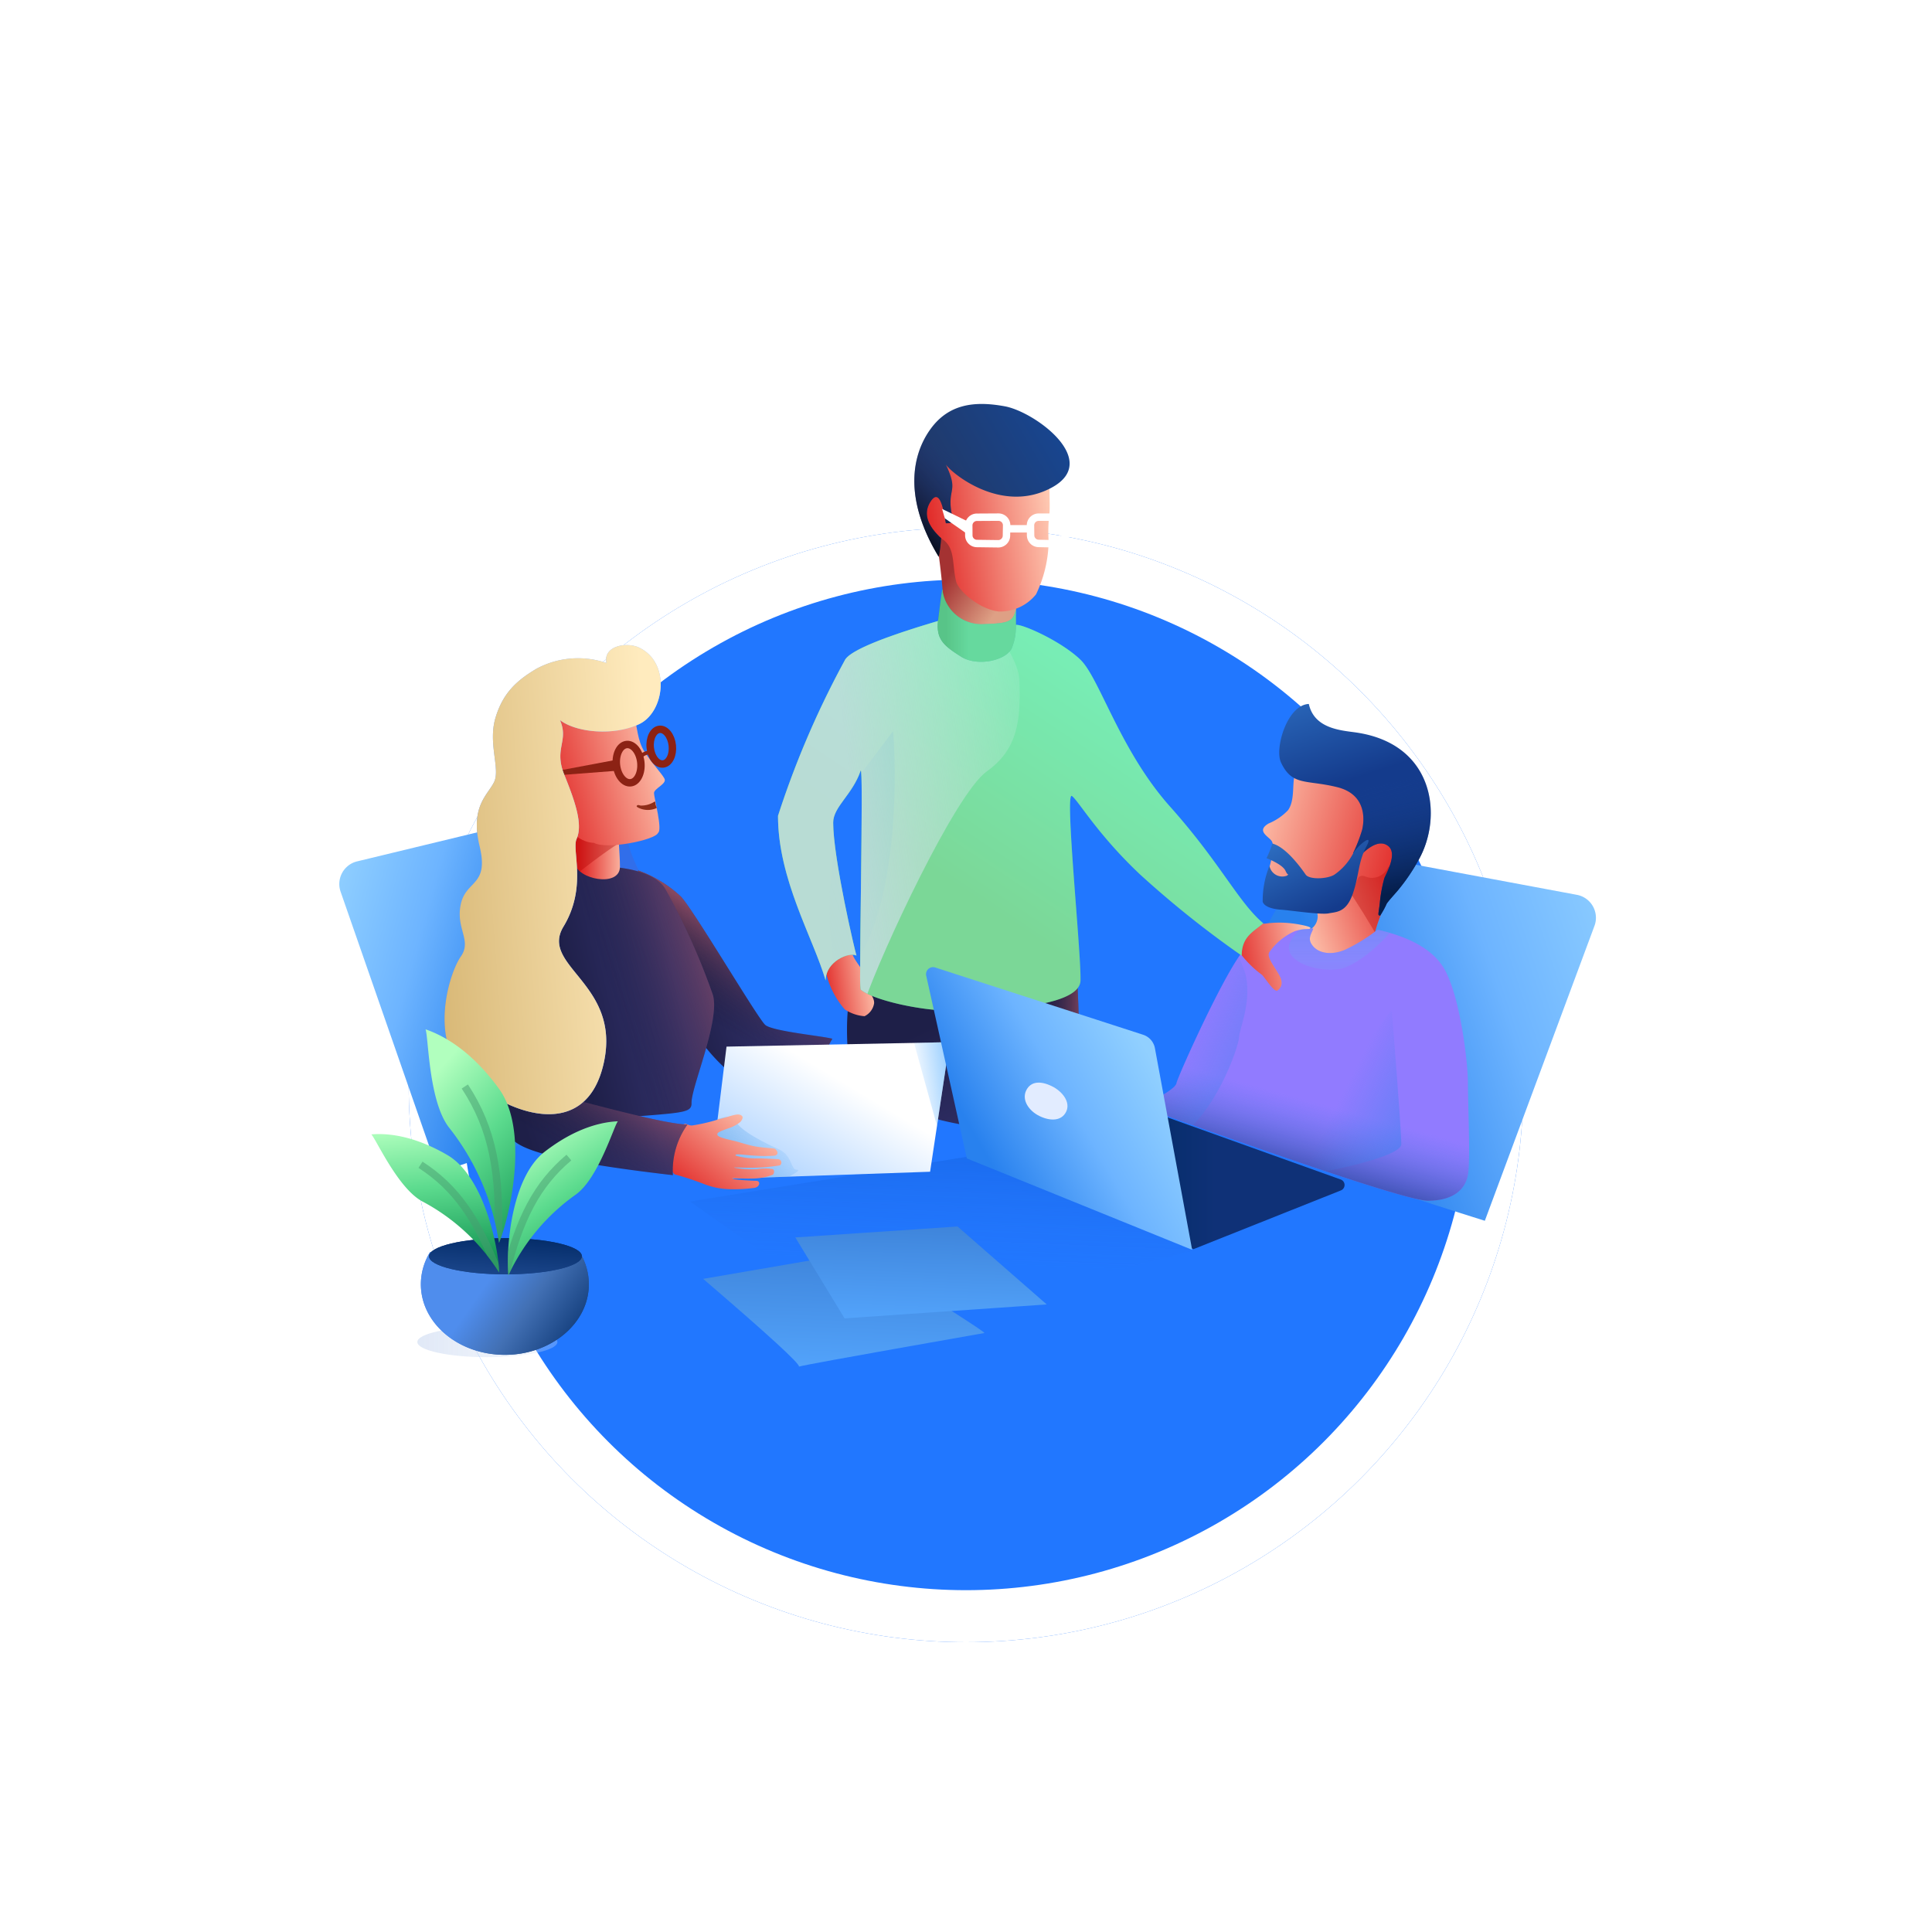 <svg xmlns="http://www.w3.org/2000/svg" xmlns:xlink="http://www.w3.org/1999/xlink" width="260" height="260" viewBox="0 0 260 260"><defs><style>.a{fill:#fff;}.b{fill:url(#a);}.be,.bm,.c,.k{fill:none;}.d{fill:url(#b);}.e{fill:url(#c);}.f,.g,.h{stroke:#707070;}.bt,.f{fill:url(#d);}.bw,.g{fill:url(#e);}.by,.h{fill:url(#f);}.i{clip-path:url(#g);}.j{fill:#2177ff;}.bm,.bn,.k{stroke:#fff;}.k{stroke-width:7px;}.l{fill:url(#l);}.m{clip-path:url(#n);}.au,.n{fill:#b60808;}.n{opacity:0.359;}.o{fill:url(#o);}.p{fill:url(#p);}.q{fill:url(#q);}.r{fill:url(#r);}.s{fill:#917bff;}.t{fill:url(#s);}.u{clip-path:url(#t);}.v{opacity:0.585;fill:url(#u);}.w{opacity:0.547;fill:url(#v);}.x{fill:url(#x);}.y{fill:url(#y);}.z{fill:url(#z);}.aa{fill:url(#aa);}.ab{fill:url(#ab);}.ac{fill:url(#ac);}.ad{fill:url(#ad);}.ae{fill:url(#ae);}.af{fill:url(#af);}.ag{fill:rgba(175,255,167,0.56);}.ah{clip-path:url(#ag);}.ai,.ay,.bp{opacity:0.4;}.ai{fill:url(#ah);}.aj{opacity:0.713;fill:url(#ai);}.ak{fill:url(#aj);}.al{fill:rgba(121,243,150,0.6);}.am{fill:url(#ak);}.an{fill:#316eea;}.ao{fill:url(#al);}.ap{fill:url(#am);}.aq{fill:url(#an);}.ar{fill:url(#ao);}.as{opacity:0.197;fill:url(#ap);}.at{clip-path:url(#ar);}.au{opacity:0.411;}.av{fill:url(#as);}.aw{clip-path:url(#au);}.ax{opacity:0.458;fill:url(#av);}.ay{fill:url(#aw);}.az{fill:url(#ax);}.ba{fill:url(#ay);}.bb{fill:url(#az);}.bc{fill:#8c2214;}.bd,.bn,.bv{fill:rgba(0,0,0,0);}.bd,.be{stroke:#8c2214;}.bd,.be,.bm,.bn,.bv{stroke-miterlimit:10;}.be{stroke-width:0.5px;}.bf{fill:url(#ba);}.bg{fill:url(#bb);}.bh{fill:url(#bc);}.bi{fill:url(#bd);}.bj{fill:url(#bf);}.bk{fill:url(#bg);}.bl{fill:#e2ecff;}.bo{fill:#8f2e1a;}.bp{fill:url(#bh);}.bq{fill:url(#bi);}.br{fill:url(#bj);}.bs{fill:url(#bk);}.bu{clip-path:url(#bn);}.bv{stroke:#489c71;opacity:0.5;}.bx{clip-path:url(#bp);}.bz{clip-path:url(#br);}.ca{stroke:none;}.cb{filter:url(#j);}.cc{filter:url(#h);}</style><linearGradient id="a" x1="0.371" y1="0.498" x2="1.024" y2="0.187" gradientUnits="objectBoundingBox"><stop offset="0" stop-color="#ffccb5"/><stop offset="1" stop-color="#df1e1e"/></linearGradient><linearGradient id="b" x1="1.089" y1="0.497" x2="0.177" y2="0.497" xlink:href="#a"/><linearGradient id="c" x1="-0.01" y1="1.012" x2="0.647" y2="0.385" gradientUnits="objectBoundingBox"><stop offset="0" stop-color="#98c7ff"/><stop offset="1" stop-color="#fff"/></linearGradient><linearGradient id="d" x1="0.392" y1="0.046" x2="0.917" y2="1.011" gradientUnits="objectBoundingBox"><stop offset="0" stop-color="#b1ffbe"/><stop offset="0.444" stop-color="#5cdb8e"/><stop offset="1" stop-color="#149654"/></linearGradient><linearGradient id="e" x1="0.797" y1="-0.11" x2="0.918" y2="0.898" xlink:href="#d"/><linearGradient id="f" x1="0.322" y1="0.038" x2="0.788" y2="1.009" xlink:href="#d"/><clipPath id="g"><rect class="a" width="260" height="260" transform="translate(-8072 -9633)"/></clipPath><filter id="h" x="-2" y="14" width="264" height="264" filterUnits="userSpaceOnUse"><feOffset dy="19" input="SourceAlpha"/><feGaussianBlur stdDeviation="19" result="i"/><feFlood flood-opacity="0.122"/><feComposite operator="in" in2="i"/><feComposite in="SourceGraphic"/></filter><filter id="j" x="-2" y="14" width="264" height="264" filterUnits="userSpaceOnUse"><feOffset dy="19" input="SourceAlpha"/><feGaussianBlur stdDeviation="19" result="k"/><feFlood flood-opacity="0.122"/><feComposite operator="in" in2="k"/><feComposite in="SourceGraphic"/></filter><linearGradient id="l" x1="1.076" y1="0.078" x2="0.29" y2="0.328" gradientUnits="objectBoundingBox"><stop offset="0" stop-color="#91d0ff"/><stop offset="0.481" stop-color="#6db4ff"/><stop offset="1" stop-color="#2881ee"/></linearGradient><clipPath id="n"><path class="b" d="M12.513,11.211a2.086,2.086,0,0,1-.435,2.392c-.915.735-1.834,1.985-2.74,2.088a2.125,2.125,0,0,0-2.046,1.87c-.077.614-3.22,3.788-4.343,8.154q-.427,1.658,1.038,5.1l2.6-1.43,3.7-5.991a60.044,60.044,0,0,0,6.947-2.652c.785-.511,3.329-2.7,2.839-3.521s1.105-6.034,2.053-7.048a9.134,9.134,0,0,0,1.743-4.395c.019-.912.347-3.642-2.018-3.555Q19.482,2.316,12.513,11.211Z" transform="translate(-2.854 -2.227)"/></clipPath><linearGradient id="o" x1="-0.069" y1="0.312" x2="1.111" y2="0.661" xlink:href="#a"/><linearGradient id="p" x1="0.021" y1="-0.073" x2="0.152" y2="0.436" gradientUnits="objectBoundingBox"><stop offset="0" stop-color="#2d6dc0"/><stop offset="1" stop-color="#143b8c"/></linearGradient><linearGradient id="q" x1="0.607" y1="0.381" x2="0.704" y2="0.893" gradientUnits="objectBoundingBox"><stop offset="0" stop-color="#174293" stop-opacity="0"/><stop offset="1" stop-color="#051e4b"/></linearGradient><linearGradient id="r" x1="-0.114" y1="0.164" x2="0.525" y2="1.033" xlink:href="#p"/><linearGradient id="s" x1="0.385" y1="0.59" x2="0.311" y2="0.812" gradientUnits="objectBoundingBox"><stop offset="0" stop-color="#2e7de7" stop-opacity="0"/><stop offset="1" stop-color="#00357e" stop-opacity="0.502"/></linearGradient><clipPath id="t"><path class="c" d="M0,23.966q4.627-2.288,4.774-3.161c.147-.873,7.3-16.794,9.568-18.416S21.3,0,23.189,0a4.272,4.272,0,0,0-.469,1.374,1.544,1.544,0,0,0,.446,1.016c.866,1.008,2.566,1.184,4.25.484A23.146,23.146,0,0,0,31.84.157q6.534,1.488,8.78,4.96c2.246,3.472,3.372,12.7,3.372,15.688,0,1.993.159,5.914.159,8.9a24.1,24.1,0,0,1-.159,3.431c-.358,2-2,3.49-5.407,3.49Q35.181,36.628,0,23.966Z"/></clipPath><linearGradient id="u" x1="0.5" y1="1" x2="0.5" y2="-0.018" gradientUnits="objectBoundingBox"><stop offset="0" stop-color="#70b8f9" stop-opacity="0.275"/><stop offset="1" stop-color="#3d82f0"/></linearGradient><linearGradient id="v" x1="0.552" y1="0.544" x2="1" y2="0.82" gradientUnits="objectBoundingBox"><stop offset="0" stop-color="#3d82f0" stop-opacity="0"/><stop offset="1" stop-color="#3d82f0"/></linearGradient><linearGradient id="x" x1="0.515" y1="0.755" x2="0.17" y2="0.335" gradientUnits="objectBoundingBox"><stop offset="0" stop-color="#dea085"/><stop offset="1" stop-color="#a43232"/></linearGradient><linearGradient id="y" x1="1.019" y1="0.313" x2="-0.018" y2="0.5" xlink:href="#a"/><linearGradient id="z" x1="1.141" y1="-0.005" x2="0.115" y2="0.613" gradientUnits="objectBoundingBox"><stop offset="0" stop-color="#164898"/><stop offset="1" stop-color="#223762"/></linearGradient><linearGradient id="aa" x1="0.568" y1="0.584" x2="0.13" y2="1.008" gradientUnits="objectBoundingBox"><stop offset="0" stop-color="#233582" stop-opacity="0"/><stop offset="1"/></linearGradient><linearGradient id="ab" x1="0.92" y1="0.948" x2="0.5" y2="0.262" gradientUnits="objectBoundingBox"><stop offset="0" stop-color="#363471"/><stop offset="1" stop-color="#1e1f48"/></linearGradient><linearGradient id="ac" x1="1.034" y1="0.274" x2="0.821" y2="0.274" gradientUnits="objectBoundingBox"><stop offset="0" stop-color="#ff7575" stop-opacity="0.502"/><stop offset="1" stop-opacity="0"/></linearGradient><linearGradient id="ad" x1="1.037" y1="0.253" x2="-0.089" y2="0.46" xlink:href="#a"/><linearGradient id="ae" x1="1.041" y1="0.316" x2="-0.074" y2="0.509" xlink:href="#a"/><linearGradient id="af" x1="0.875" y1="0.18" x2="0.411" y2="0.736" gradientUnits="objectBoundingBox"><stop offset="0" stop-color="#2fe0d6"/><stop offset="1" stop-color="#39a383"/></linearGradient><clipPath id="ag"><path class="c" d="M11.117,49.6a18.693,18.693,0,0,1-.063-2.407c0-5.062.21-16.85.21-23.072,0-2.649-.038-4.289-.147-3.971C10.006,23.4,7.425,25,7.425,27.141c0,4.821,2.964,17.465,3.134,17.891-.965-.527-4.147.758-4.147,3.35C4.714,42.6,0,34.775,0,26.221A122.28,122.28,0,0,1,9.058,5.165Q10.317,3.32,21.535,0a7.8,7.8,0,0,0,5.947,2.742C30.92,2.742,31.1.634,32.019.524s6.122,2.218,8.688,4.7S46.021,17.44,52.772,25s9.172,12.84,12.522,15.682c-1.229,1.1-2.893,1.741-2.893,4.352A133.4,133.4,0,0,1,48.691,34.08c-5.733-5.415-8.275-9.919-9.141-10.528-.181-.128-.255.488-.255,1.6,0,4.876,1.415,19.314,1.415,22.961,0,.1,0,.186,0,.267-.1,3.841-13.3,4.06-17.433,4.06S12.757,51.013,11.117,49.6Zm-.558-4.571.008,0h0s0,.006,0,.006S10.563,45.04,10.56,45.032Z"/></clipPath><linearGradient id="ah" y1="1.073" x2="1.022" y2="0.063" gradientUnits="objectBoundingBox"><stop offset="0" stop-color="#51c897" stop-opacity="0"/><stop offset="1" stop-color="#45b4b4"/></linearGradient><linearGradient id="ai" x1="1.088" y1="0.339" x2="0.375" y2="0.5" gradientUnits="objectBoundingBox"><stop offset="0" stop-color="#eaf0f7" stop-opacity="0.114"/><stop offset="1" stop-color="#d1dded"/></linearGradient><linearGradient id="aj" x1="0.129" y1="0.492" x2="0.409" y2="0.492" gradientUnits="objectBoundingBox"><stop offset="0" stop-color="#297e72"/><stop offset="1" stop-color="#4ab2ab"/></linearGradient><linearGradient id="ak" x1="-0.015" y1="0.172" x2="0.597" y2="0.365" xlink:href="#l"/><linearGradient id="al" x1="0.743" y1="0.509" x2="0.22" y2="0.695" xlink:href="#ab"/><linearGradient id="am" x1="0.725" y1="0.379" x2="0.5" y2="0.778" xlink:href="#ac"/><linearGradient id="an" x1="0.763" y1="0.492" x2="0.203" y2="0.676" xlink:href="#ab"/><linearGradient id="ao" x1="1.169" y1="0.438" x2="0.503" y2="0.759" xlink:href="#ac"/><linearGradient id="ap" x1="0.5" x2="0.432" y2="0.603" gradientUnits="objectBoundingBox"><stop offset="0" stop-color="#0041b2"/><stop offset="1" stop-color="#2d64d7" stop-opacity="0"/></linearGradient><clipPath id="ar"><path class="d" d="M13.779,11.824c-.4,1.877-.055,3.235-.055,5.371,0,2.855-5.831,1.694-6.03-.471s.036-5.067-.785-7.033S14.181,9.947,13.779,11.824Z" transform="translate(-6.851 -8.925)"/></clipPath><linearGradient id="as" x1="1.039" y1="0.305" x2="-0.039" y2="0.664" xlink:href="#a"/><clipPath id="au"><path class="e" d="M1.955,20.462,4.157,2.6,34.178,2,31.553,19.437Z" transform="translate(-1.955 -2)"/></clipPath><linearGradient id="av" x1="0.728" y1="0.279" x2="0" y2="0.5" gradientUnits="objectBoundingBox"><stop offset="0" stop-color="#319eff"/><stop offset="1" stop-color="#3a9eff" stop-opacity="0"/></linearGradient><linearGradient id="aw" x1="0.5" y1="0.7" x2="1.004" y2="0.366" gradientUnits="objectBoundingBox"><stop offset="0" stop-color="#4794d8"/><stop offset="1" stop-color="#3aa0ff" stop-opacity="0"/></linearGradient><linearGradient id="ax" x1="0.787" y1="-0.062" x2="-0.212" y2="0.763" xlink:href="#a"/><linearGradient id="ay" x1="0.732" y1="0.459" x2="0.184" y2="0.655" xlink:href="#ab"/><linearGradient id="az" x1="0.661" y1="0.552" x2="0.478" y2="0.922" xlink:href="#ac"/><linearGradient id="ba" x1="0.989" y1="0.015" x2="0.086" y2="0.655" gradientUnits="objectBoundingBox"><stop offset="0" stop-color="#9cc2ff"/><stop offset="1" stop-color="#6494f6"/></linearGradient><linearGradient id="bb" x1="0.484" y1="0.624" x2="0.099" y2="1.063" gradientUnits="objectBoundingBox"><stop offset="0" stop-color="#8aa0ff" stop-opacity="0"/><stop offset="1" stop-color="#3662bb"/></linearGradient><linearGradient id="bc" x1="0.951" y1="0.526" x2="0.059" y2="0.667" gradientUnits="objectBoundingBox"><stop offset="0" stop-color="#ffebbe"/><stop offset="1" stop-color="#d9b978"/></linearGradient><linearGradient id="bd" x1="0.317" y1="1.142" x2="0.421" gradientUnits="objectBoundingBox"><stop offset="0" stop-color="#55a7ff"/><stop offset="1" stop-color="#3f85db"/></linearGradient><linearGradient id="bf" x1="0.399" y1="0.212" x2="0.656" y2="0.212" gradientUnits="objectBoundingBox"><stop offset="0" stop-color="#002b64"/><stop offset="1" stop-color="#0f3177"/></linearGradient><linearGradient id="bg" x1="0.819" y1="0.278" x2="0.213" y2="0.645" xlink:href="#l"/><linearGradient id="bh" x1="1.017" y1="0.5" x2="-0.008" y2="0.5" gradientUnits="objectBoundingBox"><stop offset="0" stop-color="#d9e5f6" stop-opacity="0.714"/><stop offset="1" stop-color="#b2c6ea"/></linearGradient><linearGradient id="bi" x1="1.007" y1="1.011" x2="0.229" y2="0.678" gradientUnits="objectBoundingBox"><stop offset="0" stop-color="#002964"/><stop offset="0.627" stop-color="#4270b4"/><stop offset="1" stop-color="#4f8ded"/></linearGradient><linearGradient id="bj" x1="1.007" y1="1.011" x2="0.229" y2="0.678" xlink:href="#bi"/><linearGradient id="bk" x1="0.784" y1="-0.032" x2="0.4" y2="1.525" gradientUnits="objectBoundingBox"><stop offset="0" stop-color="#032b67"/><stop offset="1" stop-color="#26529b"/></linearGradient><clipPath id="bn"><path class="f" d="M10.892,29.734A32.9,32.9,0,0,0,4.14,14.189C1.4,10.628,1.4,1.956,1,1c2.147.738,6,2.642,9.892,8.008C14.968,14.633,12.382,26.105,10.892,29.734Z" transform="translate(-1 -1)"/></clipPath><clipPath id="bp"><path class="g" d="M18.726,20.378A27.43,27.43,0,0,0,8.349,10.792c-3.285-1.8-6.207-8.407-6.83-9,1.887-.158,5.469,0,10.24,2.783C16.76,7.493,18.644,17.11,18.726,20.378Z" transform="translate(-1.519 -1.746)"/></clipPath><clipPath id="br"><path class="h" d="M3.627,22.54a27.513,27.513,0,0,1,9.093-10.883c3.039-2.212,5.092-9.171,5.635-9.846-1.9.086-5.448.7-9.839,4.092C3.913,9.456,3.285,19.276,3.627,22.54Z" transform="translate(-3.548 -1.811)"/></clipPath></defs><g class="i" transform="translate(8072 9633)"><g transform="translate(496)"><g class="cc" transform="matrix(1, 0, 0, 1, -8568, -9633)"><circle class="j" cx="75" cy="75" r="75" transform="translate(55 52)"/></g><g class="cb" transform="matrix(1, 0, 0, 1, -8568, -9633)"><g class="k" transform="translate(55 52)"><circle class="ca" cx="75" cy="75" r="75"/><circle class="c" cx="75" cy="75" r="71.5"/></g></g></g><g transform="translate(219)"><g transform="translate(-8137.446 -9538.265)"><path class="l" d="M54.547,8.55,19.454,2Q4.178,24.384,5,39.755q9.652,4,37.161,12.661L56.915,12.731A3.14,3.14,0,0,0,54.547,8.55Z" transform="translate(4.107 17.136)"/><g transform="translate(13.914 18.701)"><path class="b" d="M12.513,11.211a2.086,2.086,0,0,1-.435,2.392c-.915.735-1.834,1.985-2.74,2.088a2.125,2.125,0,0,0-2.046,1.87c-.077.614-3.22,3.788-4.343,8.154q-.427,1.658,1.038,5.1l2.6-1.43,3.7-5.991a60.044,60.044,0,0,0,6.947-2.652c.785-.511,3.329-2.7,2.839-3.521s1.105-6.034,2.053-7.048a9.134,9.134,0,0,0,1.743-4.395c.019-.912.347-3.642-2.018-3.555Q19.482,2.316,12.513,11.211Z" transform="translate(-2.854 -2.227)"/><g class="m" transform="translate(0 0)"><path class="n" d="M7.245,13.976S2.757,6.012.661,4.013,10.663,0,10.663,0L7.245,15.479Z" transform="translate(11.263 -0.301)"/></g></g><path class="o" d="M12.519,6.4c-1.083.729-.159,3.664-1.331,5.339a7.557,7.557,0,0,1-2.611,1.79c-1.761,1.031.049,1.767.413,2.381s.074,2-.2,3.094-1.239,3.556-.2,4.106,7.4,2.953,9.241,2.219,2.5-4.41,2.952-4.649.772.013,1.191.118a2.388,2.388,0,0,0,2.6-1.209c.593-.985,1.437-.535.981-1.881-.7-2.076-4.782-10.252-6.4-10.84S14.193,5.274,12.519,6.4Z" transform="translate(8.602 2.552)"/><g transform="translate(18.602 0)"><path class="p" d="M13.518,12.322c-4.145-1.033-6.072-.108-7.573-3.329-.886-1.9.839-7.739,3.746-7.871.715,3.262,4.17,3.543,6.173,3.814C26.614,6.392,27.739,16.221,24.52,22.01a25.591,25.591,0,0,1-2.85,4.207c-.543.637-1.252,1.405-1.492,1.77a10.641,10.641,0,0,1-.893,1.627c-.362-.09-.217-.109-.039-1.7a19.317,19.317,0,0,1,.6-3.309c.1-.382,1.9-3.315.513-4.377q-1.384-1.062-3.74,1.3l-.954-.359a21.033,21.033,0,0,0,1.2-3.1C17.11,17.063,17.662,13.355,13.518,12.322Z" transform="translate(-5.712 -1.123)"/><path class="q" d="M13.518,12.322c-4.145-1.033-6.072-.108-7.573-3.329-.886-1.9.839-7.739,3.746-7.871.715,3.262,4.17,3.543,6.173,3.814C26.614,6.392,27.739,16.221,24.52,22.01a25.591,25.591,0,0,1-2.85,4.207c-.543.637-1.252,1.405-1.492,1.77a10.641,10.641,0,0,1-.893,1.627c-.362-.09-.217-.109-.039-1.7a19.317,19.317,0,0,1,.6-3.309c.1-.382,1.9-3.315.513-4.377q-1.384-1.062-3.74,1.3l-.954-.359a21.033,21.033,0,0,0,1.2-3.1C17.11,17.063,17.662,13.355,13.518,12.322Z" transform="translate(-5.712 -1.123)"/></g><path class="r" d="M14.482,11.446a7.9,7.9,0,0,1-2.587,2.917c-1.077.587-3.347.623-3.812-.046S5.5,10.616,3.6,10.141A13.153,13.153,0,0,1,2.813,12.1q2.213.92,2.57,1.731c.358.811.55.268.192.628a1.76,1.76,0,0,1-2.363-1.323A12.447,12.447,0,0,0,2.3,17.966c.2.69,1.376,1.007,2.533,1.081s5.28.7,6.33.489,2.384-.091,3.262-2.635.683-4.192,1.83-6.359S14.8,10.741,14.482,11.446Z" transform="translate(14.074 8.647)"/><g transform="translate(0 30.225)"><g transform="translate(0 0)"><path class="s" d="M33.08,1.779q6.533,1.488,8.78,4.96c2.246,3.472,3.372,12.7,3.372,15.688s.358,10.331,0,12.333-2,3.49-5.407,3.49q-3.4,0-38.584-12.662Q5.867,23.3,6.014,22.427c.147-.873,7.3-16.794,9.568-18.416s6.963-2.389,8.847-2.389c-.275.765-.888,1.382-.022,2.389s2.566,1.184,4.25.484A23.143,23.143,0,0,0,33.08,1.779Z" transform="translate(-1.24 -1.622)"/><path class="t" d="M33.08,1.779q6.533,1.488,8.78,4.96c2.246,3.472,3.372,12.7,3.372,15.688s.358,10.331,0,12.333-2,3.49-5.407,3.49q-3.4,0-38.584-12.662Q5.867,23.3,6.014,22.427c.147-.873,7.3-16.794,9.568-18.416s6.963-2.389,8.847-2.389c-.275.765-.888,1.382-.022,2.389s2.566,1.184,4.25.484A23.143,23.143,0,0,0,33.08,1.779Z" transform="translate(-1.24 -1.622)"/></g><g class="u" transform="translate(0 0)"><path class="v" d="M1,4.951c-3.607,3.692,3.509,5.66,6.414,4.676s6.166-4.676,6.166-4.676S5.362-1.163,3.18,1.894,4.6,1.259,1,4.951Z" transform="translate(19.897 -4.339)"/><path class="w" d="M0,23.07c2.569,0,19.269-2.765,19.269-5.01S17.981,0,17.981,0" transform="translate(15.754 10.949)"/><path class="w" d="M0,24.466c1.163,0,6.542,6.814,11.456,4.521,5.936-2.771,9.393-13.029,9.393-14.258,0-.94,1.559-4.271.965-7.9C21.462,4.676,18.59,0,18.59,0" transform="translate(-7.642 -0.183)"/></g></g></g><g transform="translate(-8186.298 -9578.637)"><path class="x" d="M2.975,12.787q.948,7.226.363,8.409c-.585,1.184.548,6.752,4.154,7.075s5.5-1.214,5.638-4.971.368-5.205.95-6.868S3.81,7.883,3.339,9.156A9.63,9.63,0,0,0,2.975,12.787Z" transform="translate(18.688 7.801)"/><path class="y" d="M18.838,5.141c0,1.071.142,4.415.035,5.262a20.34,20.34,0,0,0-.1,3.741,17.017,17.017,0,0,1-1.7,7.1,6.206,6.206,0,0,1-5,2.306c-2.6-.279-5.448-2.791-5.752-4.048-.561-2.316-.1-4.36-1.713-5.591s-2.8-2.374-2.65-4.274S3.773,3.21,4.617,3.019,18.838,4.07,18.838,5.141Z" transform="translate(17.647 4.38)"/><g transform="translate(18.346 0)"><path class="z" d="M15.2,12.153c.767,1.158,7.485,6.739,14.218,3.116S27.2,5.067,23.136,4.317,15.577,3.983,13.12,7.392s-3.689,9.251,1.117,17.177a19.129,19.129,0,0,0,.317-2.514q-2.869-2.625-1.434-4.892c1.434-2.267,1.909,2.178,2.082,2.892q.856,0,1.078-.3a7.037,7.037,0,0,1-.43-3.113C16.01,15.214,16.482,14.9,15.2,12.153Z" transform="translate(-10.955 -4)"/><path class="aa" d="M15.2,12.153c.767,1.158,7.485,6.739,14.218,3.116S27.2,5.067,23.136,4.317,15.577,3.983,13.12,7.392s-3.689,9.251,1.117,17.177a19.129,19.129,0,0,0,.317-2.514q-2.869-2.625-1.434-4.892c1.434-2.267,1.909,2.178,2.082,2.892q.856,0,1.078-.3a7.037,7.037,0,0,1-.43-3.113C16.01,15.214,16.482,14.9,15.2,12.153Z" transform="translate(-10.955 -4)"/></g><g transform="translate(9.284 73.914)"><path class="ab" d="M.491,17.817c0-1.747-2.023-13.188,2.147-16.625s9.329,1.577,28.329,2.337a134.239,134.239,0,0,1,0,16.229C30.654,22.893,19.177,27.337.491,17.817Z" transform="translate(0 0)"/><path class="ac" d="M.491,17.817c0-1.747-2.023-13.188,2.147-16.625s9.329,1.577,28.329,2.337a134.239,134.239,0,0,1,0,16.229C30.654,22.893,19.177,27.337.491,17.817Z" transform="translate(0 0)"/></g><path class="ad" d="M3.659,10.454a11.4,11.4,0,0,0,2.43,4.562,5.471,5.471,0,0,0,2.66.915,2.326,2.326,0,0,0,1.288-1.75c.041-.884-.826-1.382-.832-2.689S7.026,8.29,7.026,7.134,3.211,8.47,3.659,10.454Z" transform="translate(2.895 66.461)"/><path class="ae" d="M5.042,7.528a13.865,13.865,0,0,0,2.73,2.634c.505.533,1.661,2.415,2.09,2.1s.874-.932.206-2.1-1.68-2.4-1.328-3.023a8.218,8.218,0,0,1,3.5-2.875c1.431-.425,1.906-.15,2.049-.379s-1.711-.56-2.475-.645a13.958,13.958,0,0,0-3.407,0,1.913,1.913,0,0,1-2.174-1.3Q3.694,5.741,5.042,7.528Z" transform="translate(57.362 66.664)"/><g transform="translate(0 29.205)"><g transform="translate(0 0)"><path class="af" d="M10.567,45.037c-.956-.538-4.154.747-4.154,3.346C4.714,42.6,0,34.775,0,26.221A122.283,122.283,0,0,1,9.058,5.165Q10.317,3.32,21.535,0a7.8,7.8,0,0,0,5.947,2.742C30.92,2.742,31.1.634,32.019.524s6.122,2.218,8.688,4.7S46.021,17.44,52.772,25s9.172,12.84,12.522,15.682c-1.229,1.1-2.893,1.741-2.893,4.352A133.373,133.373,0,0,1,48.691,34.08c-5.733-5.415-8.275-9.919-9.141-10.528-.995-.7,1.254,20.99,1.157,24.831s-13.3,4.06-17.433,4.06S12.757,51.013,11.117,49.6c-.27-.232.438-30.729,0-29.45C10.006,23.4,7.425,25,7.425,27.141,7.425,32.11,10.573,45.386,10.567,45.037Z"/><path class="ag" d="M10.567,45.037c-.956-.538-4.154.747-4.154,3.346C4.714,42.6,0,34.775,0,26.221A122.283,122.283,0,0,1,9.058,5.165Q10.317,3.32,21.535,0a7.8,7.8,0,0,0,5.947,2.742C30.92,2.742,31.1.634,32.019.524s6.122,2.218,8.688,4.7S46.021,17.44,52.772,25s9.172,12.84,12.522,15.682c-1.229,1.1-2.893,1.741-2.893,4.352A133.373,133.373,0,0,1,48.691,34.08c-5.733-5.415-8.275-9.919-9.141-10.528-.995-.7,1.254,20.99,1.157,24.831s-13.3,4.06-17.433,4.06S12.757,51.013,11.117,49.6c-.27-.232.438-30.729,0-29.45C10.006,23.4,7.425,25,7.425,27.141,7.425,32.11,10.573,45.386,10.567,45.037Z"/></g><g class="ah"><path class="ai" d="M2.641,7.863,8.557,0S10.749,25.5.966,34.333C-.758,24.116.2,18.776.966,14.311A52.3,52.3,0,0,1,2.641,7.863Z" transform="translate(6.935 14.806)"/><path class="aj" d="M15.3,55.512c2.209-6.471,12.134-27.784,16.382-30.823s4.568-6.961,4.408-12.167S26.007-3.057,20.82.867,1.746,12.028.228,24.166,5.176,54.921,8.1,53.081,13.09,61.983,15.3,55.512Z" transform="translate(-3.593 -4.44)"/></g></g><g transform="translate(21.492 24.965)"><path class="ak" d="M3.665,7.311a5.3,5.3,0,0,0,5.274,4.365c3.475-.126,4.174-.222,4.568-1.986,0,2.614.135,3.385-.505,5.109s-4.635,2.669-6.875,1.237-3.407-2.289-3.08-4.9S3.665,6.128,3.665,7.311Z" transform="translate(-2.993 -7)"/><path class="al" d="M3.665,7.311a5.3,5.3,0,0,0,5.274,4.365c3.475-.126,4.174-.222,4.568-1.986,0,2.614.135,3.385-.505,5.109s-4.635,2.669-6.875,1.237-3.407-2.289-3.08-4.9S3.665,6.128,3.665,7.311Z" transform="translate(-2.993 -7)"/></g></g><path class="am" d="M6.495,8.7,38.358,1Q47.2,24.833,46.378,40.2q-9.652,4-28.954,10.373L4.267,12.784a3.14,3.14,0,0,1,1.933-4Q6.345,8.735,6.495,8.7Z" transform="translate(-8249.43 -9525.781)"/><path class="an" d="M4.6,13.949C3.918,16.11,6.134,22.21,9.654,25.191s-7.8,2.474-7.81-.849S5.282,11.789,4.6,13.949Z" transform="translate(-8211.266 -9536.581)"/><g transform="translate(-8205.125 -9515.861)"><path class="ao" d="M1.206,1.807A16.71,16.71,0,0,1,6.965,5.325C8.73,7.2,17.312,21.746,18.324,22.607s7.976,1.514,9.025,1.858a7.454,7.454,0,0,0-1.043,5.28c-1.655.833-5.29.089-12.727-.744-5.532-4.627-8.4-11.925-9.587-15.409A69.838,69.838,0,0,1,1.206,1.807Z" transform="translate(-1.206 -1.807)"/><path class="ap" d="M1.206,1.807A16.71,16.71,0,0,1,6.965,5.325C8.73,7.2,17.312,21.746,18.324,22.607s7.976,1.514,9.025,1.858a7.454,7.454,0,0,0-1.043,5.28c-1.655.833-5.29.089-12.727-.744-5.532-4.627-8.4-11.925-9.587-15.409A69.838,69.838,0,0,1,1.206,1.807Z" transform="translate(-1.206 -1.807)"/></g><g transform="translate(-8217.438 -9516.464)"><path class="aq" d="M21.753,8.069A90.272,90.272,0,0,1,28.16,22.316c1.01,3.418-2.915,12.419-2.87,14.534.038,1.764-1.777,1.148-17.9,2.771a45.249,45.249,0,0,1,0-11.665c.747-7-2.3-16.419-1.454-18s2.9-4.944,3.8-4.944S19.6,4.392,21.753,8.069Z" transform="translate(-5.787 -4.972)"/><path class="ar" d="M21.753,8.069A90.272,90.272,0,0,1,28.16,22.316c1.01,3.418-2.915,12.419-2.87,14.534.038,1.764-1.777,1.148-17.9,2.771a45.249,45.249,0,0,1,0-11.665c.747-7-2.3-16.419-1.454-18s2.9-4.944,3.8-4.944S19.6,4.392,21.753,8.069Z" transform="translate(-5.787 -4.972)"/></g><path class="as" d="M0,6.213,38.437,0,67.682,12.813,25.344,24.045" transform="translate(-8198.153 -9477.517)"/><g transform="translate(-8214.444 -9524.636)"><path class="d" d="M13.779,11.824c-.4,1.877-.055,3.235-.055,5.371,0,2.855-5.831,1.694-6.03-.471s.036-5.067-.785-7.033S14.181,9.947,13.779,11.824Z" transform="translate(-6.851 -8.925)"/><g class="at" transform="translate(0 0)"><path class="au" d="M0,9.854s8.808-7.38,10.84-7.38S0,0,0,0Z" transform="translate(-1.419 1.398)"/></g></g><path class="av" d="M15.482,6.946c.518,1.637.46,3.451,1.466,5.014s2.33,2.928,2.682,3.622-1.411,1.311-1.411,1.932,1.175,4.942.546,5.355c-.358.965-6.957,2.3-8.624,1.344-1.469,0-3.733-1.289-5.122-4.456S3.565,8.9,5.019,6.946,14.963,5.31,15.482,6.946Z" transform="translate(-8221.207 -9543.787)"/><g transform="translate(-8195.43 -9492.75)"><path class="e" d="M1.955,20.462,4.157,2.6,34.178,2,31.553,19.437Z" transform="translate(-1.955 -2)"/><g class="aw" transform="translate(0 0)"><path class="ax" d="M3.908,14.119,0,0H6.3Z" transform="translate(27.279 -0.469)"/><path class="ay" d="M5.749.216c0,1.127,2.713,2.762,5.9,4.193,1.849.83,1.594,2.756,2.4,2.756,2.193,0-13.376,6.328-13.376,6.328S-.17,4.937.674,2.7C1.594.27,5.749-.4,5.749.216Z" transform="translate(-2.413 10.007)"/></g></g><path class="az" d="M7.692,5.481a22.768,22.768,0,0,0,3.628-.851c1.612-.368,2.629-.954,3.124-.409.193.213-.129.731-.365.872a4.8,4.8,0,0,1-1.487.765c-1.045.386-1.65.567-1.461.927s1.9.673,2.449.818c.7.185,1.752.547,2.755.715,1.121.188,2.36.209,2.5.291.27.156.664.742,0,.929a18.912,18.912,0,0,1-2.672,0c-1.474-.072-2.825-.354-2.586,0a9.626,9.626,0,0,0,2.909.361c.885,0,2.675.11,2.788.11a.46.46,0,0,1,.244.835,22.508,22.508,0,0,1-3.186.31c-1.579.058-2.976-.085-2.992,0a12.72,12.72,0,0,0,3.146.2,6.2,6.2,0,0,1,2.1,0c.226.152.169.559,0,.742a7.18,7.18,0,0,1-2.255.5c-1.533.1-3.2-.076-3.213,0-.039.2,2.793.329,3.213.329.6,0,.522.773-.169.936a20.035,20.035,0,0,1-3.478.189A10.025,10.025,0,0,1,9.416,13.4,38.664,38.664,0,0,0,5.509,12.1c-1.123-.258-.317-3.809.461-5.672S6.781,5.481,7.692,5.481Z" transform="translate(-8205.565 -9487.016)"/><g transform="translate(-8226.133 -9505.469)"><path class="ba" d="M10.532,20.449c-2.322,5.939-.486,10.446.533,15.591s1.483,6.259,3.108,7.305,5.609,2.5,20.922,4.272A10.681,10.681,0,0,1,37.057,40.8c-2.83,0-12.888-2.774-16.346-3.644-3.107-2.381,0-6.2,0-13.362S12.854,14.511,10.532,20.449Z" transform="translate(-9.408 -17)"/><path class="bb" d="M10.532,20.449c-2.322,5.939-.486,10.446.533,15.591s1.483,6.259,3.108,7.305,5.609,2.5,20.922,4.272A10.681,10.681,0,0,1,37.057,40.8c-2.83,0-12.888-2.774-16.346-3.644-3.107-2.381,0-6.2,0-13.362S12.854,14.511,10.532,20.449Z" transform="translate(-9.408 -17)"/></g><g transform="translate(-8216.057 -9534.855)"><path class="bc" d="M9.421,1.156,1.583,2.633V3.22L9.7,2.6Z" transform="translate(-1.583 2.976)"/><path class="bd" d="M5.415,9c-.9.1-1.761-.982-1.91-2.4S3.969,3.945,4.874,3.85s1.761.982,1.91,2.4S6.32,8.908,5.415,9Z" transform="translate(4.51 -1.802)"/><path class="bd" d="M5.239,8.507c-.819.086-1.593-.889-1.728-2.175s.42-2.4,1.238-2.487,1.593.889,1.728,2.175S6.058,8.421,5.239,8.507Z" transform="translate(9.056 -3.839)"/><path class="be" d="M3.462,4.71c0-.359,1.013-1.062,1.521-.708" transform="translate(7.667 -0.754)"/></g><g transform="translate(-8231.173 -9546.187)"><path class="bf" d="M31.836,14.762c2.17,1.678,7.219,2.17,10.656.549s4.275-8.258,0-10.3c-1.626-.777-4.856-.274-4.408,2.067a11.786,11.786,0,0,0-9.421.785c-2.513,1.5-4.471,3.141-5.5,6.585s.651,6.868-.176,8.621-3.265,3.276-1.962,8.665S19.2,36.261,18.49,39.548s1.543,4.855,0,7.046-4.5,11.437,1.039,16.389,15.862,8.56,18.207-2.1-8.657-12.988-5.429-18.319,1.09-10.273,1.766-11.8c.832-1.875-.063-4.737-1.642-8.614C30.969,18.56,33.075,17.6,31.836,14.762Z" transform="translate(-16.307 -4.672)"/><path class="bg" d="M31.836,14.762c2.17,1.678,7.219,2.17,10.656.549s4.275-8.258,0-10.3c-1.626-.777-4.856-.274-4.408,2.067a11.786,11.786,0,0,0-9.421.785c-2.513,1.5-4.471,3.141-5.5,6.585s.651,6.868-.176,8.621-3.265,3.276-1.962,8.665S19.2,36.261,18.49,39.548s1.543,4.855,0,7.046-4.5,11.437,1.039,16.389,15.862,8.56,18.207-2.1-8.657-12.988-5.429-18.319,1.09-10.273,1.766-11.8c.832-1.875-.063-4.737-1.642-8.614C30.969,18.56,33.075,17.6,31.836,14.762Z" transform="translate(-16.307 -4.672)"/><path class="bh" d="M31.836,14.762c2.17,1.678,7.219,2.17,10.656.549s4.275-8.258,0-10.3c-1.626-.777-4.856-.274-4.408,2.067a11.786,11.786,0,0,0-9.421.785c-2.513,1.5-4.471,3.141-5.5,6.585s.651,6.868-.176,8.621-3.265,3.276-1.962,8.665S19.2,36.261,18.49,39.548s1.543,4.855,0,7.046-4.5,11.437,1.039,16.389,15.862,8.56,18.207-2.1-8.657-12.988-5.429-18.319,1.09-10.273,1.766-11.8c.832-1.875-.063-4.737-1.642-8.614C30.969,18.56,33.075,17.6,31.836,14.762Z" transform="translate(-16.307 -4.672)"/></g><g transform="translate(-8196.374 -9467.942)"><path class="bi" d="M0,3.59,20.892,0q17.3,10.81,16.954,10.879c-.326.066-23.4,4.1-24.954,4.518Q13.111,14.839,0,3.59Z" transform="translate(0 3.454)"/><path class="bi" d="M0,1.469,21.833,0l12,10.487-27.2,1.877Z" transform="translate(12.404)"/></g><g transform="translate(-8166.376 -9502.848)"><path class="bj" d="M32.307,19.5l19.829-7.9a.785.785,0,0,0-.026-1.468L26.862,1.083,1.955,7.239Z" transform="translate(3.692 18.448)"/><path class="bk" d="M3.223,1.736,31.2,10.789A2.355,2.355,0,0,1,32.791,12.6L37.8,39.733,7.481,27.435,2.013,2.837a.942.942,0,0,1,1.21-1.1Z" transform="translate(-1.991 -1.69)"/><path class="bl" d="M6.576,7.174c1.442.7,2.962.7,3.589-.584s-.5-2.742-1.946-3.445-2.805-.7-3.432.584S5.134,6.471,6.576,7.174Z" transform="translate(8.69 12.867)"/></g><g transform="translate(-8164.215 -9564.509)"><path class="bm" d="M3.6,5.09a1.1,1.1,0,0,1,1.093-1.1l2.9-.017A1.1,1.1,0,0,1,8.7,5.086L8.675,6.479a1.1,1.1,0,0,1-1.113,1.08L4.694,7.522A1.1,1.1,0,0,1,3.609,6.429Z" transform="translate(-0.015 -2.871)"/><path class="bm" d="M3.512,5.134a1.1,1.1,0,0,1,1.1-1.111H7.063a1.1,1.1,0,0,1,1.1,1.11L8.148,6.522A1.1,1.1,0,0,1,7.026,7.61L4.6,7.56A1.1,1.1,0,0,1,3.526,6.473Z" transform="translate(8.383 -2.917)"/><path class="bn" d="M1.955,4H5.1" transform="translate(6.712 -1.328)"/><path class="a" d="M1.754,1.981,5.58,3.84V5.66L2.117,3.243Z" transform="translate(-1.754 -1.981)"/></g><path class="bo" d="M4.371,1.794c.154-.079.106.272.173.478a2.858,2.858,0,0,1,.135.373,2.849,2.849,0,0,1-2.5-.047c-.149-.088-.28-.161-.156-.282s.278-.045.444,0A3.227,3.227,0,0,0,4.371,1.794Z" transform="translate(-8207.294 -9526.911)"/><path class="bp" d="M10.421,1c5.2,0,9.421.914,9.421,2.041s-4.218,2.041-9.421,2.041S1,4.168,1,3.041,5.218,1,10.421,1Z" transform="translate(-8235.833 -9455.439)"/><path class="bq" d="M22.5,2.214a8.233,8.233,0,0,1,1.106,4.1c0,5.246-5.061,9.5-11.305,9.5S1,11.563,1,6.317A8.262,8.262,0,0,1,2.233,2C7.241,2.792,17.209,2.741,22.5,2.214Z" transform="translate(-8235.362 -9466.487)"/><path class="br" d="M22.5,2.214a8.233,8.233,0,0,1,1.106,4.1c0,5.246-5.061,9.5-11.305,9.5S1,11.563,1,6.317A8.262,8.262,0,0,1,2.233,2C7.241,2.792,17.209,2.741,22.5,2.214Z" transform="translate(-8235.362 -9466.487)"/><path class="bs" d="M12.284,1c5.68,0,10.284,1.09,10.284,2.434s-4.6,2.434-10.284,2.434S2,4.778,2,3.434,6.6,1,12.284,1Z" transform="translate(-8235.263 -9467.372)"/><path class="bs" d="M12.284,1c5.68,0,10.284,1.09,10.284,2.434s-4.6,2.434-10.284,2.434S2,4.778,2,3.434,6.6,1,12.284,1Z" transform="translate(-8235.263 -9467.372)"/><path class="bt" d="M10.892,29.734A32.9,32.9,0,0,0,4.14,14.189C1.4,10.628,1.4,1.956,1,1c2.147.738,6,2.642,9.892,8.008C14.968,14.633,12.382,26.105,10.892,29.734Z" transform="translate(-8234.734 -9495.478)"/><g class="bu" transform="translate(-8233.734 -9494.478)"><path class="bv" d="M6.129,24.04C6.558,14.592,5.382,8.629,1.683,3" transform="translate(3.605 4.694)"/></g><path class="bw" d="M18.726,20.378A27.43,27.43,0,0,0,8.349,10.792c-3.285-1.8-6.207-8.407-6.83-9,1.887-.158,5.469,0,10.24,2.783C16.76,7.493,18.644,17.11,18.726,20.378Z" transform="translate(-8242.551 -9482.132)"/><g class="bx" transform="translate(-8241.032 -9480.386)"><path class="bv" d="M12.159,18.619C9.31,11.27,6.408,7.118,1.694,4.068" transform="translate(4.928 0.065)"/></g><path class="by" d="M3.627,22.54a27.513,27.513,0,0,1,9.093-10.883c3.039-2.212,5.092-9.171,5.635-9.846-1.9.086-5.448.7-9.839,4.092C3.913,9.456,3.285,19.276,3.627,22.54Z" transform="translate(-8226.205 -9483.915)"/><g class="bz" transform="translate(-8222.657 -9482.104)"><path class="bv" d="M1.513,17.752C3.4,10.067,5.749,5.558,10.049,1.913" transform="translate(-1.832 2.97)"/></g></g></g></svg>